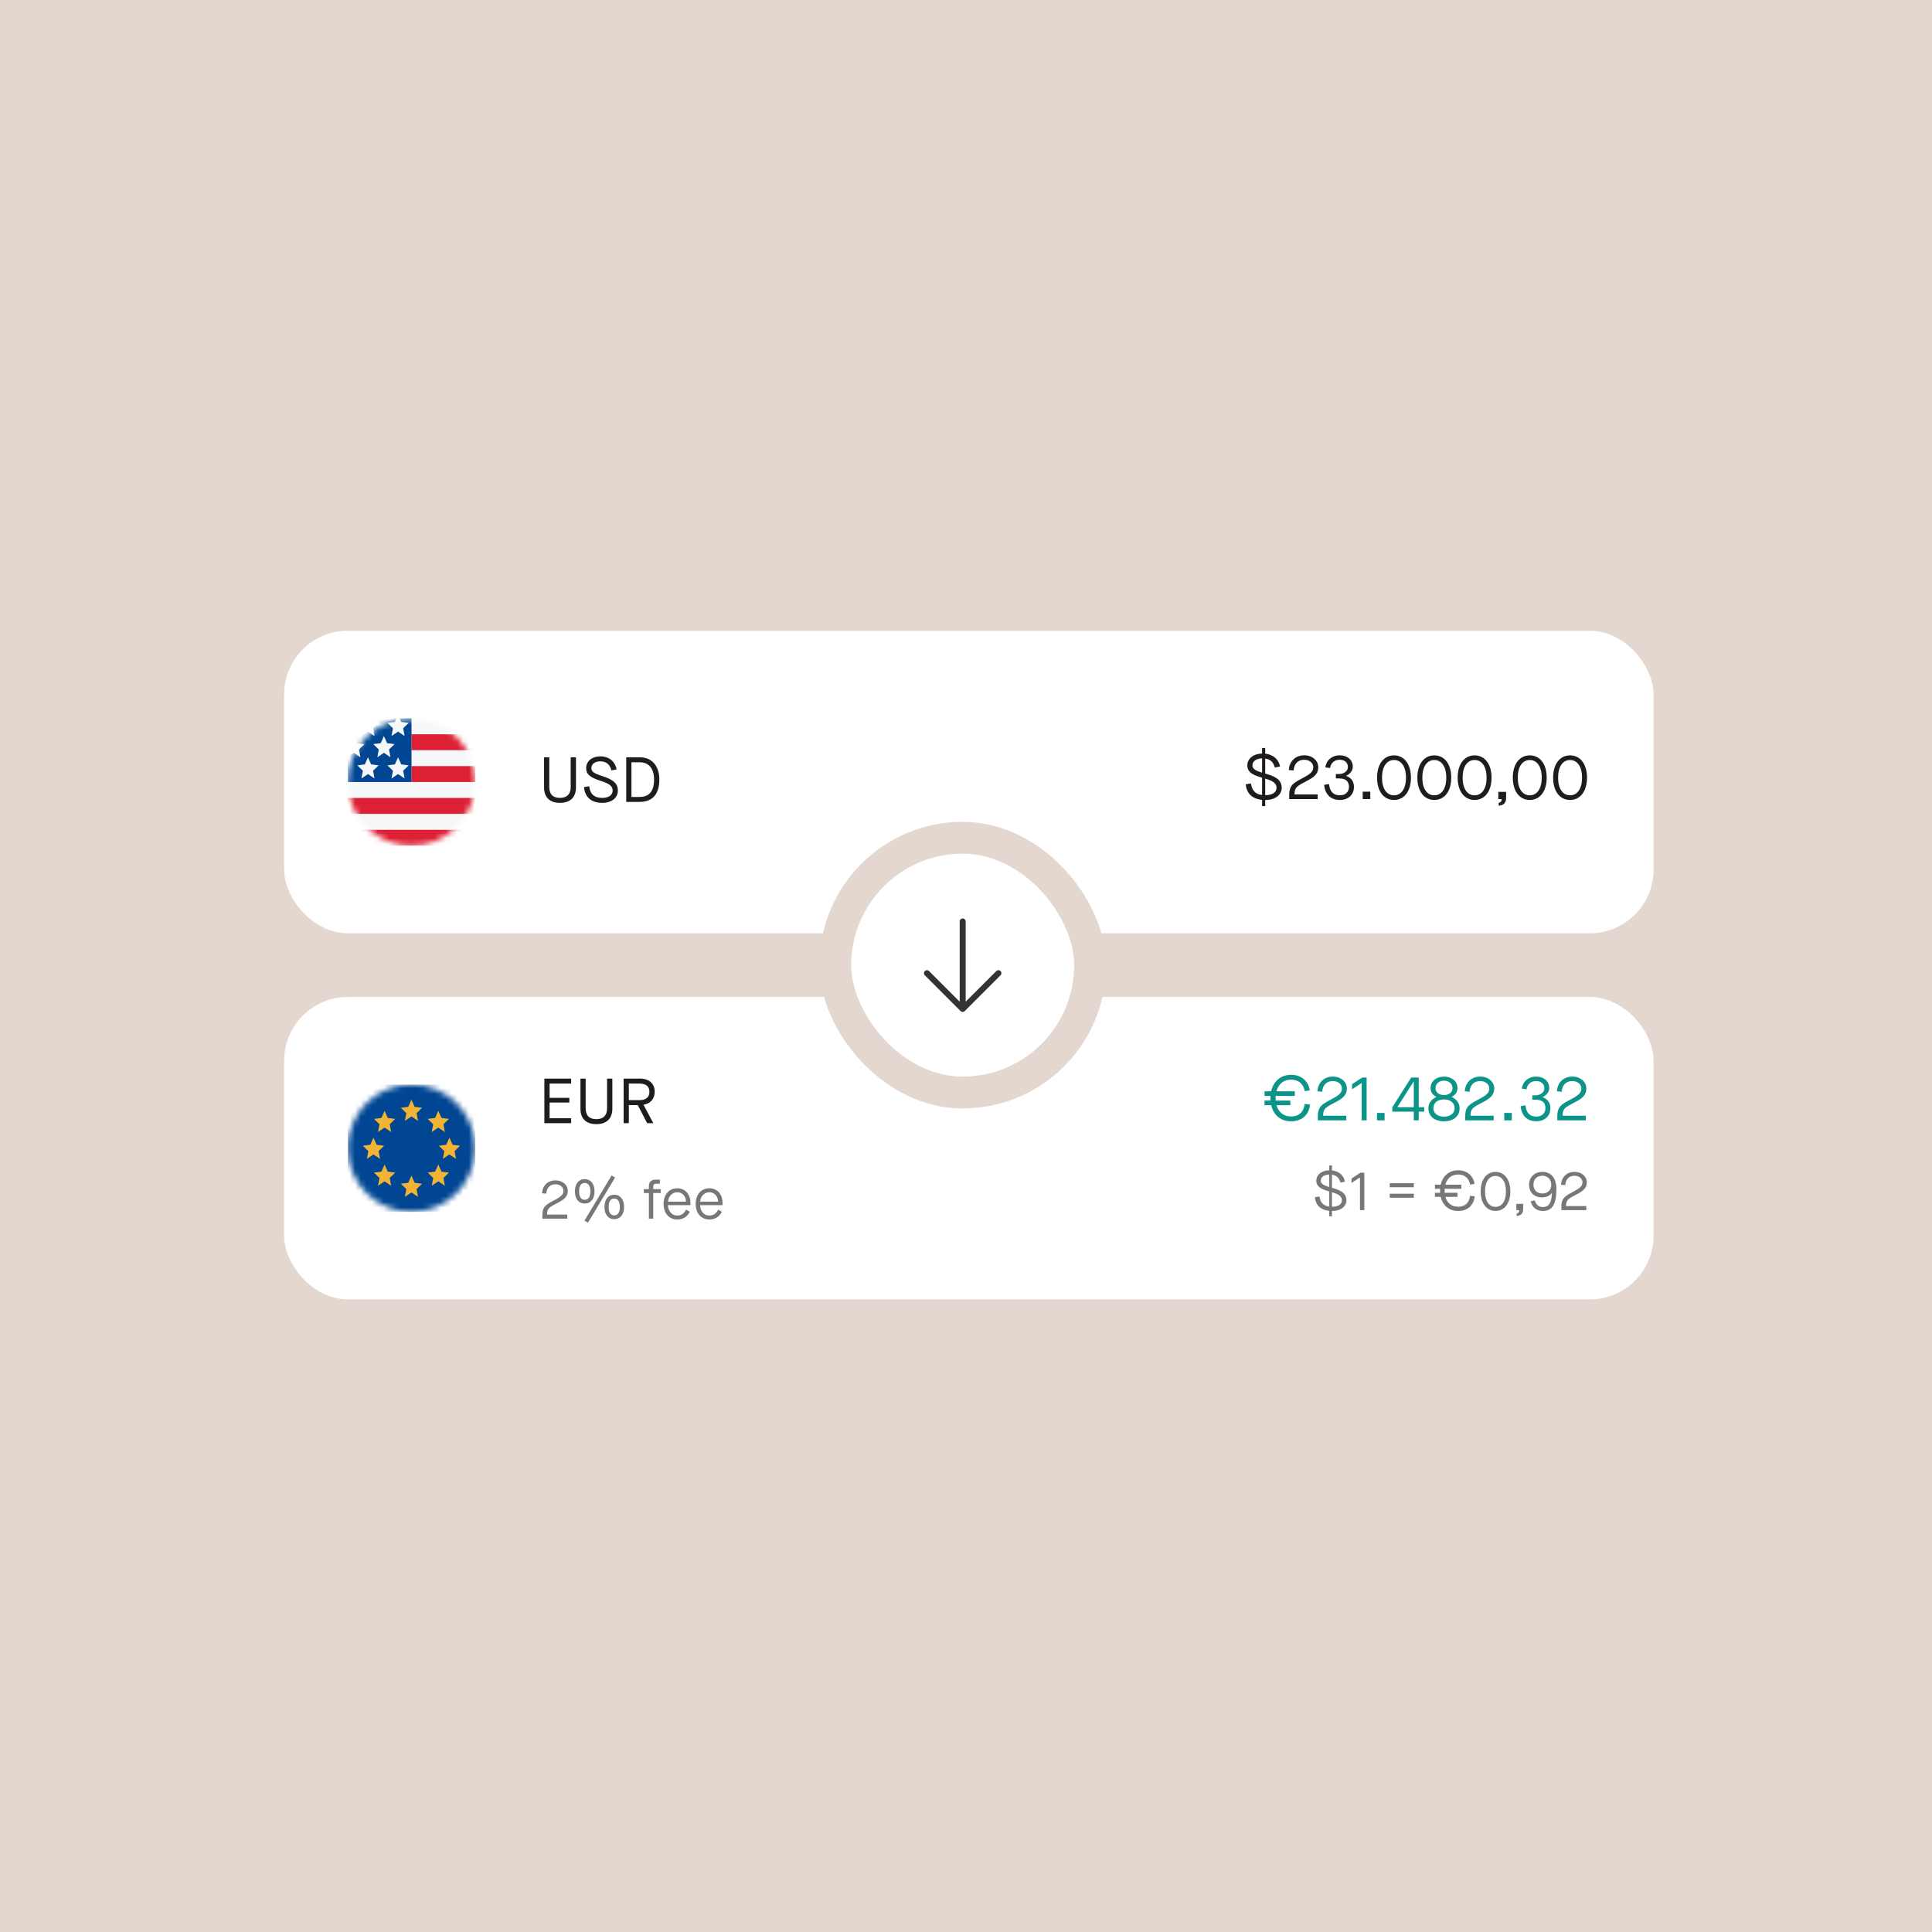 <svg fill="none" xmlns="http://www.w3.org/2000/svg" viewBox="0 0 340 340"><path fill="#E4D7CF" d="M0 0h340v340H0z"/><g clip-path="url(#a)"><g clip-path="url(#b)"><rect x="50" y="175.453" width="241" height="53.221" rx="11.209" fill="#fff"/><mask id="c" style="mask-type:alpha" maskUnits="userSpaceOnUse" x="61" y="190" width="23" height="24"><circle cx="72.419" cy="202.064" r="11.209" transform="rotate(-90 72.419 202.064)" fill="#D9D9D9"/></mask><g mask="url(#c)"><path fill="#004692" d="M61.209 190.854h22.419v22.419H61.209z"/><path d="m72.408 193.522-.557 1.259-1.31.168.966.946-.253 1.363 1.154-.778 1.155.778-.254-1.363.968-.946-1.312-.168-.557-1.259ZM67.682 195.479l-.557 1.26-1.311.168.967.946-.254 1.363 1.155-.779 1.154.779-.253-1.363.967-.946-1.311-.168-.557-1.26ZM65.724 200.206l-.557 1.259-1.311.168.967.946-.253 1.363 1.154-.778 1.155.778-.254-1.363.967-.946-1.311-.168-.557-1.259ZM67.682 204.932l-.557 1.26-1.311.167.967.946-.254 1.364 1.155-.779 1.154.779-.253-1.364.967-.946-1.311-.167-.557-1.26ZM72.408 206.89l-.557 1.259-1.31.168.966.946-.253 1.363 1.154-.778 1.155.778-.254-1.363.968-.946-1.312-.168-.557-1.259ZM77.135 204.932l-.557 1.26-1.312.167.968.946-.254 1.364 1.154-.779 1.155.779-.254-1.364.968-.946-1.312-.167-.556-1.26ZM79.092 200.206l-.557 1.259-1.311.168.967.946-.253 1.363 1.154-.778 1.155.778-.254-1.363.967-.946-1.31-.168-.558-1.259ZM77.135 195.479l-.557 1.26-1.312.168.968.946-.254 1.363 1.154-.779 1.155.779-.254-1.363.968-.946-1.312-.168-.556-1.26Z" fill="#F1B434"/></g><path d="M100.509 197.663h-4.708v-7.847h4.708v.874H96.72v2.511h3.475v.83H96.72v2.757h3.789v.875Zm4.43.168c-1.805 0-2.791-.975-2.791-2.724v-5.291h.919v5.224c0 1.266.639 1.916 1.872 1.916 1.244 0 1.894-.661 1.894-1.894v-5.246h.93v5.291c0 1.749-1.008 2.724-2.824 2.724Zm8.314-3.419v.022l1.726 3.229h-1.087l-1.659-3.184h-1.569v3.184h-.92v-7.847h2.859c1.636 0 2.612.874 2.612 2.32 0 1.245-.729 2.074-1.962 2.276Zm-2.589-3.722v2.915h1.86c1.155 0 1.76-.505 1.76-1.469 0-.952-.594-1.446-1.76-1.446h-1.86Z" fill="#201C1C"/><path d="M96.426 212.896c-.118.215-.157.47-.167.853h3.57v.716h-4.384v-.618c0-.5.06-.902.275-1.285.255-.441.686-.755 1.677-1.265 1.363-.706 1.756-1.079 1.756-1.746 0-.638-.589-1.138-1.393-1.138-.98 0-1.56.628-1.638 1.648l-.736-.069c.06-1.265.952-2.265 2.384-2.265 1.226 0 2.148.804 2.148 1.824 0 .951-.49 1.491-1.932 2.217-1.148.578-1.403.814-1.56 1.128Zm11.813-5.66-4.767 7.935-.618-.353 4.777-7.954.608.372Zm-5.346 4.571c-1.059 0-1.716-.834-1.716-2.148s.647-2.148 1.716-2.148c1.07 0 1.736.834 1.736 2.148s-.666 2.148-1.736 2.148Zm0-.667c.658 0 1.001-.53 1.001-1.481 0-.952-.343-1.481-1.001-1.481-.637 0-.98.529-.98 1.481 0 .951.343 1.481.98 1.481Zm5.199 3.413c-1.069 0-1.717-.834-1.717-2.148s.648-2.148 1.717-2.148 1.736.834 1.736 2.148-.667 2.148-1.736 2.148Zm0-.667c.647 0 .99-.529.99-1.481 0-.951-.343-1.481-.99-1.481-.638 0-.981.53-.981 1.481 0 .952.343 1.481.981 1.481Zm6.868.579h-.765v-4.512h-.893v-.686h.893v-.569c0-.667.431-1.099 1.167-1.099h.765v.716h-.677c-.334 0-.49.157-.49.491v.461h1.314v.686h-1.314v4.512Zm4.222.147c-1.441 0-2.403-1.108-2.403-2.746s.971-2.747 2.403-2.747c1.403 0 2.325 1.04 2.325 2.58v.392h-3.953c.02.991.648 1.825 1.609 1.825.735 0 1.147-.275 1.589-1.04l.637.382c-.451.893-1.206 1.354-2.207 1.354Zm-1.608-3.139h3.158c-.029-.931-.628-1.657-1.55-1.657-.902 0-1.588.784-1.608 1.657Zm7.254 3.139c-1.442 0-2.403-1.108-2.403-2.746s.971-2.747 2.403-2.747c1.403 0 2.325 1.04 2.325 2.58v.392H123.2c.02.991.647 1.825 1.609 1.825.735 0 1.147-.275 1.588-1.04l.638.382c-.451.893-1.206 1.354-2.207 1.354Zm-1.608-3.139h3.158c-.03-.931-.628-1.657-1.55-1.657-.902 0-1.589.784-1.608 1.657Z" fill="#201C1C" fill-opacity=".6"/><path d="m229.61 194.271.93.123c-.191 1.816-1.435 2.937-3.329 2.937-1.805 0-3.094-1.076-3.498-2.836h-1.176v-.818h1.053c-.011-.146-.011-.292-.011-.438 0-.123 0-.246.011-.37h-1.053v-.818h1.165c.404-1.782 1.704-2.903 3.509-2.903 1.771 0 3.038 1.065 3.295 2.735l-.885.146c-.258-1.312-1.099-2.029-2.41-2.029-1.312 0-2.242.762-2.578 2.051h3.228v.818h-3.363c-.011.124-.011.247-.011.37 0 .146.011.292.022.438h2.567v.818h-2.432c.359 1.255 1.267 1.984 2.567 1.984 1.379 0 2.219-.774 2.399-2.208Zm3.426 1.098c-.134.247-.179.538-.19.975h4.08v.819h-5.011v-.707c0-.571.067-1.031.314-1.468.291-.504.785-.863 1.917-1.446 1.558-.807 2.006-1.233 2.006-1.995 0-.729-.672-1.301-1.591-1.301-1.121 0-1.783.718-1.872 1.884l-.841-.079c.067-1.446 1.087-2.589 2.724-2.589 1.401 0 2.455.919 2.455 2.085 0 1.087-.561 1.704-2.209 2.533-1.311.661-1.603.93-1.782 1.289Zm7.469 1.794h-.874v-6.569l-1.693 1.098v-.896l1.794-1.166h.773v7.533Zm3.159 0h-1.334v-1.301h1.334v1.301Zm6.01 0h-.874v-1.536h-3.777v-.762l3.318-5.235h1.333v5.223h.964v.774h-.964v1.536Zm-.896-6.838-2.87 4.528h2.892v-4.528h-.022Zm5.342 7.006c-1.659 0-2.746-.897-2.746-2.265 0-.896.493-1.591 1.401-2.017v-.023c-.695-.347-1.02-.874-1.02-1.58 0-1.143.998-1.984 2.365-1.984 1.368 0 2.377.841 2.377 1.984 0 .706-.336 1.233-1.02 1.58v.023c.897.426 1.39 1.121 1.39 2.017 0 1.368-1.088 2.265-2.747 2.265Zm0-4.618c.886 0 1.503-.494 1.503-1.211 0-.774-.617-1.323-1.503-1.323-.885 0-1.49.549-1.49 1.323 0 .729.605 1.211 1.49 1.211Zm0 3.799c1.133 0 1.872-.594 1.872-1.502 0-.919-.751-1.524-1.872-1.524-1.12 0-1.871.605-1.871 1.524 0 .908.739 1.502 1.871 1.502Zm4.853-1.143c-.135.247-.179.538-.191.975h4.081v.819h-5.011v-.707c0-.571.067-1.031.314-1.468.291-.504.785-.863 1.917-1.446 1.558-.807 2.006-1.233 2.006-1.995 0-.729-.672-1.301-1.592-1.301-1.121 0-1.782.718-1.872 1.884l-.84-.079c.067-1.446 1.087-2.589 2.724-2.589 1.401 0 2.454.919 2.454 2.085 0 1.087-.56 1.704-2.208 2.533-1.311.661-1.603.93-1.782 1.289Zm7.083 1.794h-1.334v-1.301h1.334v1.301Zm4.3.157c-1.592 0-2.589-.964-2.757-2.657l.852-.146c.145 1.323.773 1.984 1.905 1.984.975 0 1.614-.594 1.614-1.468 0-1.02-.583-1.502-1.771-1.502h-.538v-.774h.538c.897 0 1.581-.538 1.581-1.221 0-.774-.55-1.29-1.446-1.29-.919 0-1.57.572-1.693 1.458l-.829-.124c.168-1.266 1.177-2.118 2.522-2.118 1.367 0 2.309.818 2.309 2.006 0 .639-.415 1.245-1.155 1.592v.022c.83.303 1.357.953 1.357 1.951 0 1.367-.998 2.287-2.489 2.287Zm4.825-1.951c-.135.247-.179.538-.191.975h4.081v.819h-5.011v-.707c0-.571.067-1.031.314-1.468.291-.504.784-.863 1.917-1.446 1.558-.807 2.006-1.233 2.006-1.995 0-.729-.672-1.301-1.592-1.301-1.121 0-1.782.718-1.872 1.884l-.84-.079c.067-1.446 1.087-2.589 2.724-2.589 1.401 0 2.454.919 2.454 2.085 0 1.087-.56 1.704-2.208 2.533-1.311.661-1.603.93-1.782 1.289Z" fill="#0D9488"/><path d="M236.945 211.229c0 1.098-1.011 1.883-2.541 1.883v.932h-.48v-.952c-1.432-.137-2.384-.931-2.521-2.403l.804-.127c.157 1.118.736 1.657 1.717 1.775v-2.668c-1.138-.323-2.276-.706-2.276-1.883 0-1.069.971-1.805 2.276-1.834v-.843h.48v.863c1.265.137 2.099.912 2.286 1.981l-.805.157c-.186-.775-.657-1.265-1.481-1.383v2.305c1.216.353 2.541.784 2.541 2.197Zm-4.512-3.462c0 .608.667.882 1.491 1.127v-2.197c-.864.02-1.491.422-1.491 1.07Zm1.971 2.049v2.551c1.099 0 1.746-.442 1.746-1.128 0-.824-.814-1.148-1.746-1.423Zm5.693 3.149h-.765v-5.748l-1.481.961v-.784l1.569-1.02h.677v6.591Zm8.71-4.031h-4.237v-.706h4.237v.706Zm0 1.844h-4.237v-.707h4.237v.707Zm9.902-.344.814.108c-.167 1.589-1.255 2.57-2.913 2.57-1.579 0-2.707-.942-3.06-2.481h-1.03v-.716h.922c-.01-.128-.01-.255-.01-.383 0-.108 0-.216.01-.324h-.922v-.716h1.02c.353-1.559 1.491-2.54 3.07-2.54 1.55 0 2.658.932 2.884 2.393l-.775.128c-.226-1.148-.961-1.776-2.109-1.776-1.148 0-1.962.667-2.256 1.795h2.825v.716h-2.943c-.009.108-.009.216-.009.324 0 .128.009.255.019.383h2.246v.716h-2.128c.314 1.098 1.108 1.736 2.246 1.736 1.206 0 1.942-.677 2.099-1.933Zm4.474 2.668c-1.539 0-2.608-1.295-2.608-3.433s1.069-3.433 2.608-3.433c1.54 0 2.609 1.295 2.609 3.433s-1.069 3.433-2.609 3.433Zm0-.716c1.109 0 1.844-.99 1.844-2.717 0-1.726-.735-2.717-1.844-2.717-1.108 0-1.843.991-1.843 2.717 0 1.727.735 2.717 1.843 2.717Zm3.719 1.599v-.432c.324-.059.461-.225.461-.588h-.51v-1.108h1.197v.961c0 .716-.402 1.128-1.148 1.167Zm4.528-7.758c1.501 0 2.472 1.039 2.472 3.06 0 2.658-.726 3.825-2.403 3.825-1.099 0-1.864-.667-2.119-1.687l.716-.186c.235.814.736 1.186 1.403 1.186 1.049 0 1.569-.725 1.618-2.53h-.01c-.324.51-.912.824-1.716.824-1.422 0-2.295-.873-2.295-2.256 0-1.305.99-2.236 2.334-2.236Zm0 3.805c.932 0 1.569-.608 1.569-1.52 0-.942-.627-1.599-1.569-1.599-.951 0-1.569.638-1.569 1.55 0 .971.618 1.569 1.569 1.569Zm4.327 1.364c-.118.215-.157.47-.167.853h3.571v.716h-4.385v-.618c0-.5.059-.902.275-1.285.255-.441.687-.755 1.677-1.265 1.363-.706 1.756-1.079 1.756-1.746 0-.638-.589-1.138-1.393-1.138-.981 0-1.559.628-1.638 1.648l-.736-.069c.059-1.265.952-2.265 2.384-2.265 1.226 0 2.148.804 2.148 1.824 0 .951-.491 1.491-1.932 2.217-1.148.578-1.403.814-1.56 1.128Z" fill="#201C1C" fill-opacity=".6"/></g><g clip-path="url(#d)"><rect x="50" y="111" width="241" height="53.244" rx="11.209" fill="#fff"/><mask id="e" style="mask-type:alpha" maskUnits="userSpaceOnUse" x="61" y="126" width="23" height="23"><circle cx="72.419" cy="137.622" r="11.209" fill="#D9D9D9"/></mask><mask id="f" style="mask-type:alpha" maskUnits="userSpaceOnUse" x="61" y="126" width="23" height="23"><circle cx="72.419" cy="137.622" r="11.209" fill="#D9D9D9"/></mask><g mask="url(#f)"><path fill="#F5F7F8" d="M61.21 146.03v-19.617h22.418v19.616z"/><path fill="#DD2033" d="M72.419 132.017v-2.802h11.209v2.802zM72.419 137.622v-2.802h11.209v2.802zM61.21 143.227v-2.802h22.418v2.802zM61.21 148.831v-2.802h22.418v2.802z"/><path fill="#004692" d="M61.21 137.622v-11.209h11.208v11.21z"/><path d="m70.052 133.263-.557 1.259-1.311.168.967.946-.254 1.363 1.155-.778 1.155.778-.254-1.363.967-.946-1.311-.168-.557-1.259ZM70.052 125.79l-.557 1.259-1.311.168.967.946-.254 1.363 1.155-.778 1.155.778-.254-1.363.967-.946-1.311-.168-.557-1.259ZM67.561 129.526l-.557 1.26-1.311.167.967.947-.254 1.363 1.155-.779 1.155.779-.254-1.363.967-.947-1.311-.167-.557-1.26ZM64.759 133.263l-.557 1.259-1.311.168.967.946-.254 1.363 1.155-.778 1.154.778-.253-1.363.967-.946-1.311-.168-.557-1.259ZM64.759 125.79l-.557 1.259-1.311.168.967.946-.254 1.363 1.155-.778 1.154.778-.253-1.363.967-.946-1.311-.168-.557-1.259ZM62.268 129.526l-.557 1.26-1.311.167.967.947-.254 1.363 1.155-.779 1.154.779-.253-1.363.967-.947-1.311-.167-.557-1.26Z" fill="#F5F7F8"/></g><path d="M98.536 141.29c-1.805 0-2.79-.975-2.79-2.724v-5.291h.918v5.224c0 1.267.64 1.917 1.872 1.917 1.245 0 1.895-.662 1.895-1.895v-5.246h.93v5.291c0 1.749-1.009 2.724-2.825 2.724Zm7.463 0c-1.917 0-3.06-.975-3.229-2.769l.92-.157c.156 1.39.896 2.052 2.32 2.052 1.087 0 1.805-.505 1.805-1.267 0-.796-.527-1.233-2.164-1.749-1.872-.616-2.5-1.165-2.5-2.219 0-1.222 1.032-2.074 2.511-2.074 1.48 0 2.59.886 2.848 2.287l-.908.19c-.247-1.042-.931-1.602-1.951-1.602-.953 0-1.58.47-1.58 1.199 0 .605.448.93 1.883 1.379 2.04.661 2.78 1.345 2.78 2.578 0 1.278-1.11 2.152-2.735 2.152Zm6.582-.168h-2.377v-7.847h2.444c1.984 0 3.385 1.435 3.385 3.912 0 2.769-1.401 3.935-3.452 3.935Zm-1.458-6.972v6.098h1.402c1.591 0 2.578-.841 2.578-3.061 0-2.006-.987-3.037-2.511-3.037h-1.469ZM225.558 138.638c0 1.255-1.154 2.152-2.903 2.152v1.065h-.549v-1.087c-1.637-.157-2.724-1.065-2.881-2.747l.919-.145c.179 1.277.841 1.894 1.962 2.028v-3.048c-1.301-.37-2.601-.808-2.601-2.153 0-1.221 1.11-2.062 2.601-2.096v-.964h.549v.987c1.446.157 2.399 1.042 2.612 2.264l-.919.179c-.213-.885-.751-1.446-1.693-1.58v2.634c1.39.403 2.903.897 2.903 2.511Zm-5.156-3.957c0 .695.762 1.009 1.704 1.289v-2.511c-.987.023-1.704.482-1.704 1.222Zm2.253 2.343v2.914c1.255 0 1.995-.504 1.995-1.289 0-.942-.93-1.311-1.995-1.625Zm5.346 1.804c-.135.247-.18.538-.191.976h4.08v.818h-5.01v-.706c0-.572.067-1.032.314-1.469.291-.504.784-.863 1.916-1.446 1.559-.807 2.007-1.233 2.007-1.995 0-.729-.673-1.3-1.592-1.3-1.121 0-1.782.717-1.872 1.883l-.84-.079c.067-1.446 1.087-2.589 2.723-2.589 1.402 0 2.455.919 2.455 2.085 0 1.087-.56 1.704-2.208 2.533-1.312.662-1.603.931-1.782 1.289Zm7.783 1.951c-1.592 0-2.59-.964-2.758-2.657l.852-.146c.146 1.323.774 1.984 1.906 1.984.975 0 1.614-.594 1.614-1.468 0-1.02-.583-1.502-1.771-1.502h-.538v-.773h.538c.897 0 1.58-.538 1.58-1.222 0-.774-.549-1.289-1.446-1.289-.919 0-1.569.571-1.692 1.457l-.83-.123c.168-1.267 1.177-2.119 2.522-2.119 1.368 0 2.309.818 2.309 2.007 0 .638-.414 1.244-1.154 1.591v.023c.829.302 1.356.952 1.356 1.95 0 1.368-.997 2.287-2.488 2.287Zm5.363-.157h-1.334v-1.3h1.334v1.3Zm4.174.157c-1.76 0-2.982-1.48-2.982-3.923 0-2.444 1.222-3.924 2.982-3.924 1.759 0 2.981 1.48 2.981 3.924 0 2.443-1.222 3.923-2.981 3.923Zm0-.819c1.266 0 2.107-1.132 2.107-3.104 0-1.973-.841-3.105-2.107-3.105-1.267 0-2.108 1.132-2.108 3.105 0 1.972.841 3.104 2.108 3.104Zm7.092.819c-1.76 0-2.982-1.48-2.982-3.923 0-2.444 1.222-3.924 2.982-3.924 1.759 0 2.981 1.48 2.981 3.924 0 2.443-1.222 3.923-2.981 3.923Zm0-.819c1.266 0 2.107-1.132 2.107-3.104 0-1.973-.841-3.105-2.107-3.105-1.267 0-2.108 1.132-2.108 3.105 0 1.972.841 3.104 2.108 3.104Zm7.092.819c-1.76 0-2.982-1.48-2.982-3.923 0-2.444 1.222-3.924 2.982-3.924 1.76 0 2.981 1.48 2.981 3.924 0 2.443-1.221 3.923-2.981 3.923Zm0-.819c1.266 0 2.107-1.132 2.107-3.104 0-1.973-.841-3.105-2.107-3.105-1.267 0-2.108 1.132-2.108 3.105 0 1.972.841 3.104 2.108 3.104Zm4.233 1.828v-.494c.37-.067.527-.257.527-.672h-.583v-1.267h1.367v1.099c0 .818-.459 1.289-1.311 1.334Zm5.474-1.009c-1.76 0-2.982-1.48-2.982-3.923 0-2.444 1.222-3.924 2.982-3.924 1.76 0 2.981 1.48 2.981 3.924 0 2.443-1.221 3.923-2.981 3.923Zm0-.819c1.266 0 2.107-1.132 2.107-3.104 0-1.973-.841-3.105-2.107-3.105-1.267 0-2.108 1.132-2.108 3.105 0 1.972.841 3.104 2.108 3.104Zm7.092.819c-1.76 0-2.982-1.48-2.982-3.923 0-2.444 1.222-3.924 2.982-3.924 1.76 0 2.981 1.48 2.981 3.924 0 2.443-1.221 3.923-2.981 3.923Zm0-.819c1.266 0 2.107-1.132 2.107-3.104 0-1.973-.841-3.105-2.107-3.105-1.267 0-2.108 1.132-2.108 3.105 0 1.972.841 3.104 2.108 3.104Z" fill="#201C1C"/></g><rect x="146.997" y="147.43" width="44.837" height="44.837" rx="22.419" fill="#fff"/><rect x="146.997" y="147.43" width="44.837" height="44.837" rx="22.419" stroke="#E4D7CF" stroke-width="5.605"/><path d="m176.092 171.621-6.305 6.305a.524.524 0 0 1-.743 0l-6.305-6.305a.526.526 0 0 1 .743-.743l5.408 5.408v-14.144a.526.526 0 0 1 1.051 0v14.144l5.409-5.408a.529.529 0 0 1 .883.376.522.522 0 0 1-.141.367Z" fill="#343330"/></g><defs><clipPath id="a"><rect x="50" y="111" width="241" height="117.674" rx="11.209" fill="#fff"/></clipPath><clipPath id="b"><rect x="50" y="175.453" width="241" height="53.221" rx="11.209" fill="#fff"/></clipPath><clipPath id="d"><rect x="50" y="111" width="241" height="53.244" rx="11.209" fill="#fff"/></clipPath></defs></svg>